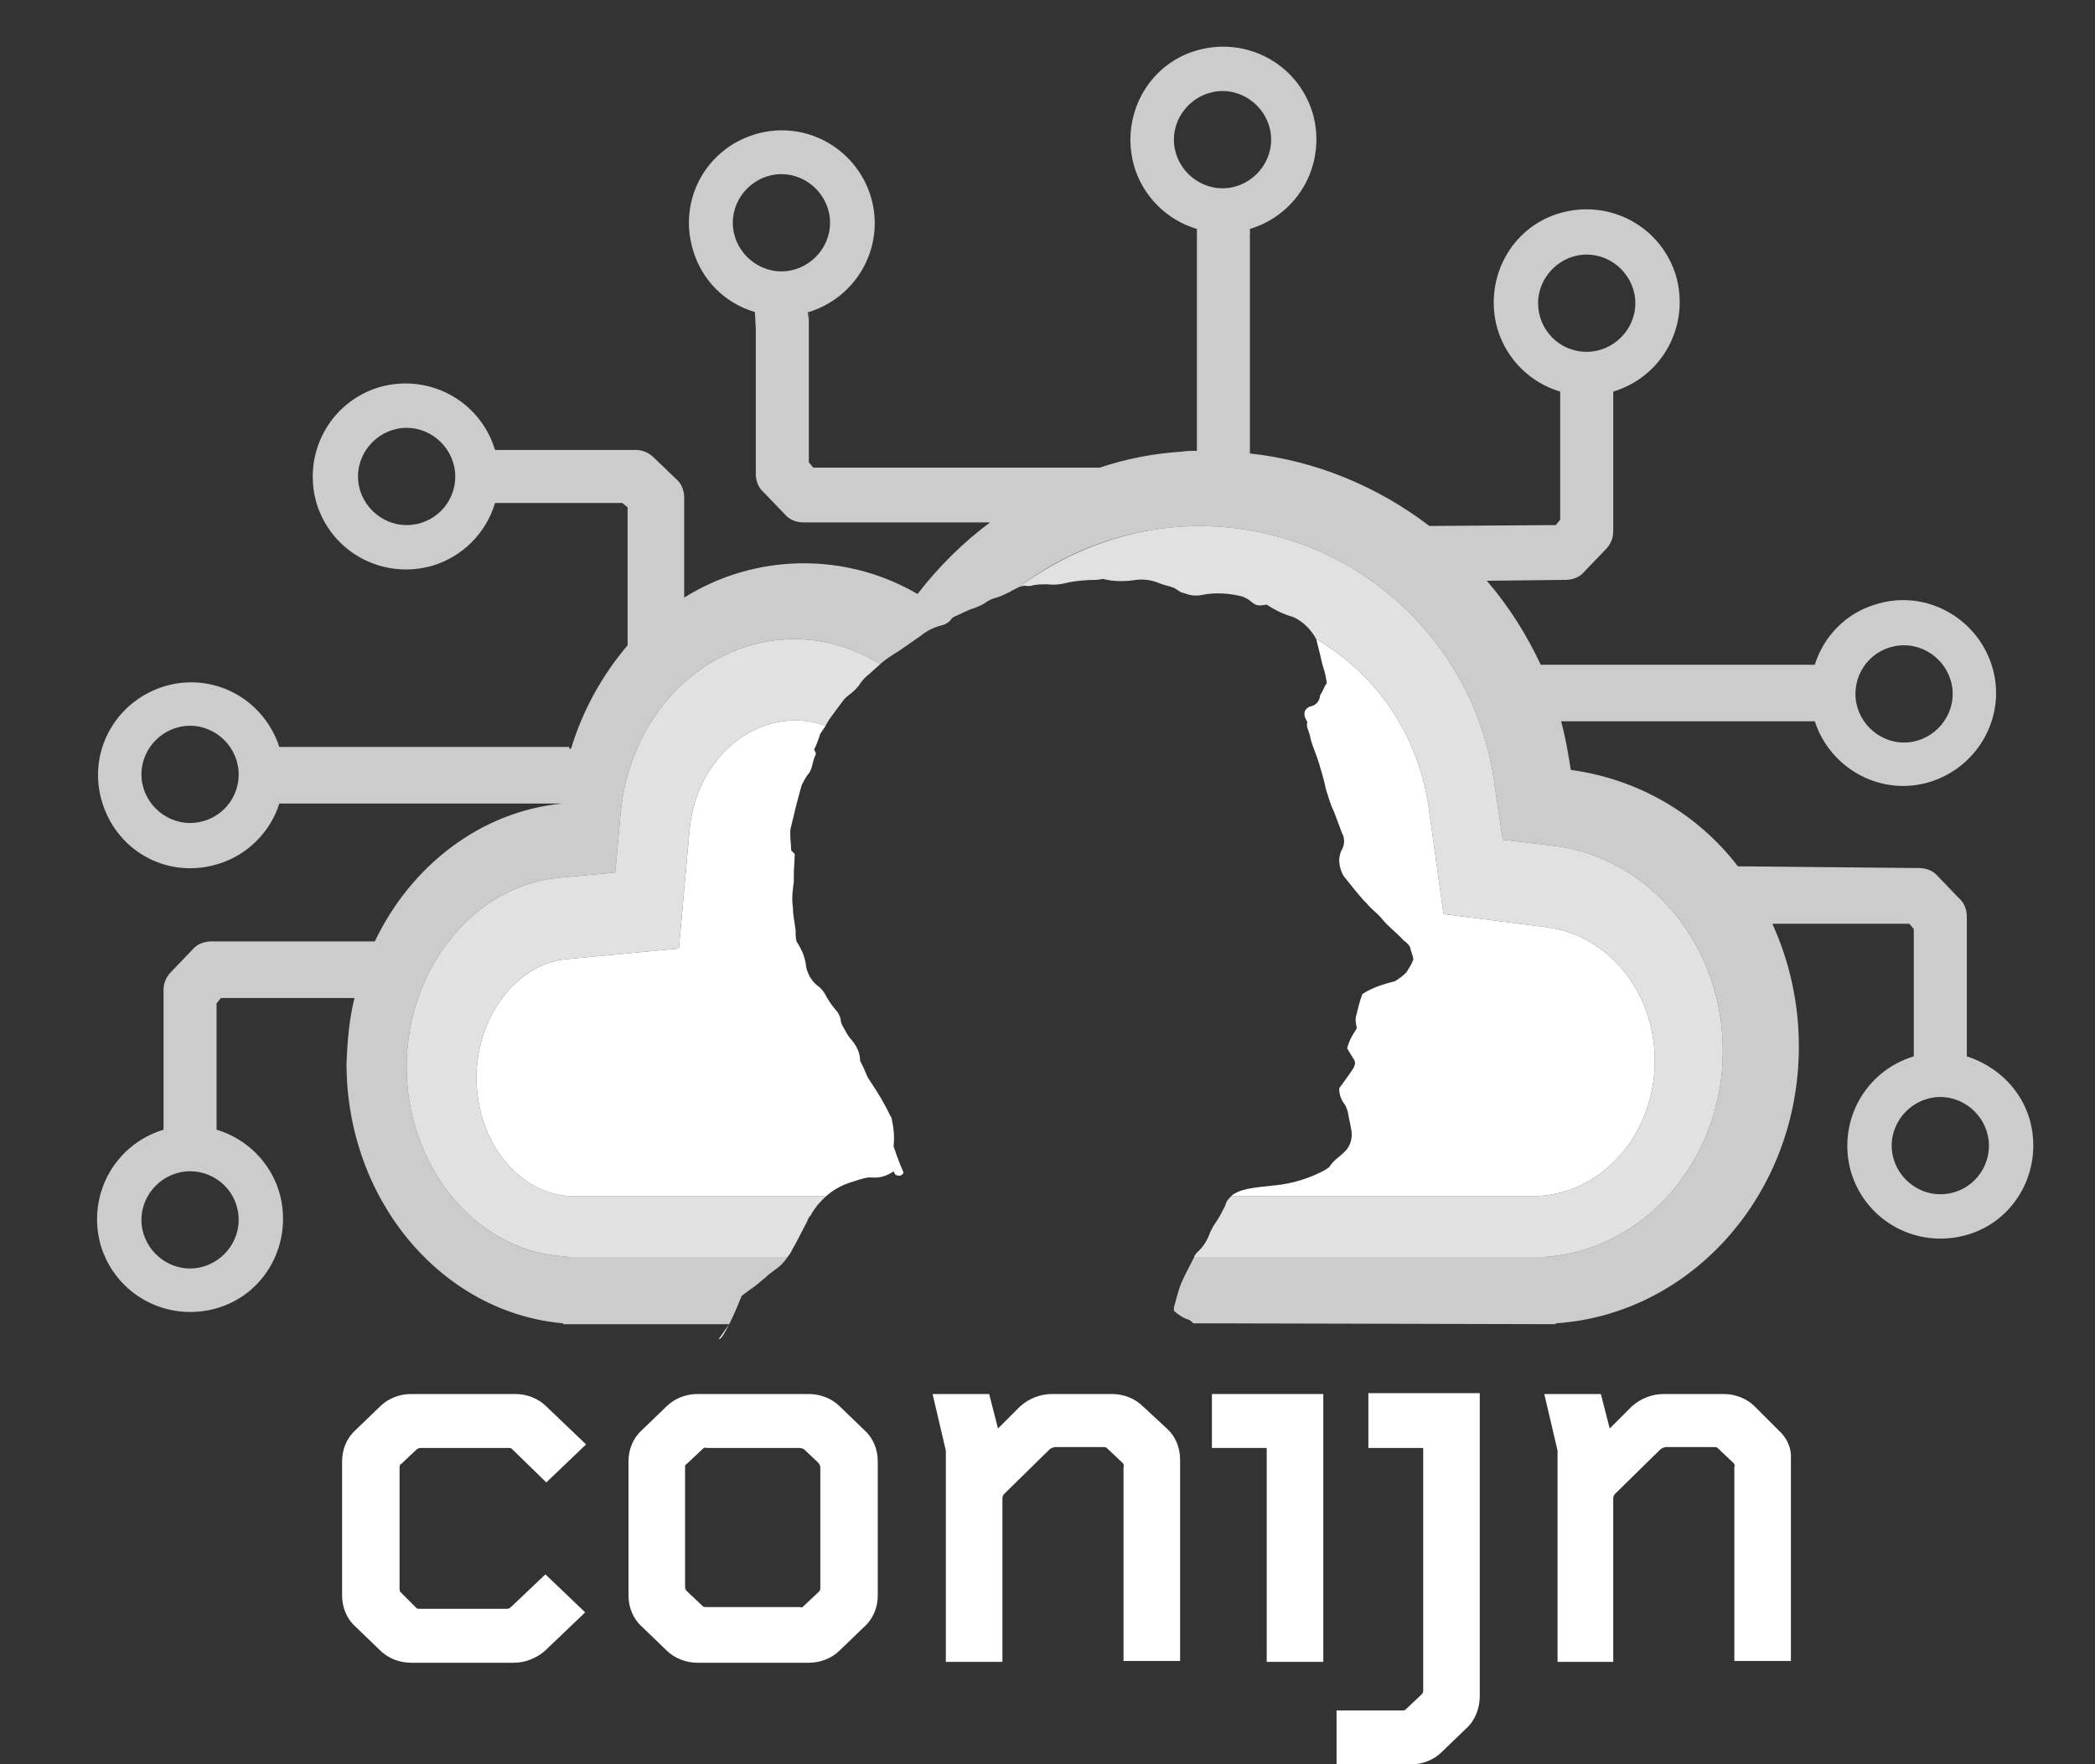 <?xml version="1.0" encoding="utf-8"?>
<!-- Generator: Adobe Illustrator 25.4.8, SVG Export Plug-In . SVG Version: 6.00 Build 0)  -->
<svg version="1.1" id="Laag_3" xmlns="http://www.w3.org/2000/svg" xmlns:xlink="http://www.w3.org/1999/xlink" x="0px" y="0px"
	 viewBox="0 0 237 199.6" style="enable-background:new 0 0 237 199.6;" xml:space="preserve">
<rect x="0" y="0" width="237" height="199.6" fill="#333333" stroke="none"/>
<style type="text/css">
	.st0{opacity:0.85;fill:#FFFFFF;}
	.st1{fill:none;}
	.st2{opacity:0.75;fill:#FFFFFF;}
	.st3{fill:#FFFFFF;}
</style>
<path class="st0" d="M91.3,138.2c0.1-0.3,0.2-0.5,0.4-0.7c0.2-0.4,0.5-0.8,0.8-1.2c0.4-0.4,0.6-0.7,1-1H64.7h-0.5
	c-5.8-0.5-10.3-6.4-10.3-13.4c0-6.9,4.6-12.9,10.2-13.4l12.7-1.2L78,94c0.6-7.1,5.8-12.5,12-12.5c1.2,0,2.3,0.2,3.4,0.6
	c0-0.1,0.1-0.1,0.1-0.2c0.1-0.2,0.2-0.3,0.3-0.5c0.5-0.7,1.1-1.5,1.7-2.3c0.2-0.2,0.4-0.4,0.7-0.6c0.5-0.4,0.9-0.8,1.2-1.3
	c0.3-0.4,0.6-0.7,1-1c0.4-0.4,0.8-0.7,1.2-1.1L99,74.8c-2.8-1.6-5.9-2.5-9.1-2.5c-10.2,0-18.7,8.5-19.7,19.8l-0.6,6.6l-6.4,0.6
	c-9.6,0.9-17.2,10.3-17.2,21.4c0,11.1,7.6,20.6,17.4,21.4l0.9,0.1h24.8c0.2-0.3,0.4-0.5,0.5-0.8C90.2,140.4,90.7,139.3,91.3,138.2z"
	/>
<circle class="st1" cx="179.5" cy="34.3" r="5.5"/>
<circle class="st1" cx="21.5" cy="87.6" r="5.5"/>
<circle class="st1" cx="88.4" cy="25.2" r="5.5"/>
<circle class="st1" cx="215.4" cy="78.5" r="5.5"/>
<polygon class="st1" points="91.4,36.2 91.5,35.3 91.4,35.3 "/>
<circle class="st1" cx="46" cy="53.9" r="5.5"/>
<circle class="st1" cx="219.5" cy="129.6" r="5.5"/>
<circle class="st1" cx="138.3" cy="15.8" r="5.5"/>
<circle class="st1" cx="21.5" cy="138" r="5.5"/>
<path class="st2" d="M229.6,126.6c-1-3.4-3.7-6-7.1-7.1v-10.7v-5.1c0-0.8-0.3-1.6-0.9-2.1l-2.4-2.5c-0.5-0.6-1.3-0.9-2.1-0.9
	L196.6,98c-4.6-6-11.4-9.9-18.9-10.9c-0.3-1.9-0.6-3.7-1.1-5.5h28.7c1.8,5.5,7.7,8.6,13.2,6.8s8.6-7.7,6.8-13.2
	c-1.8-5.5-7.7-8.6-13.2-6.8c-3.3,1-5.8,3.6-6.8,6.8h-31c-1.6-3.4-3.6-6.6-6.1-9.5l8.9-0.1c0.8,0,1.6-0.3,2.1-0.9l2.4-2.5
	c0.6-0.6,0.9-1.3,0.9-2.1V55V44.3c5.6-1.7,8.7-7.5,7.1-13.1c-1.7-5.6-7.5-8.7-13.1-7.1c-5.6,1.6-8.7,7.5-7.1,13.1
	c1,3.4,3.7,6.1,7.1,7.1v10v4.5l-0.5,0.6l-14.3,0.1c-5.9-4.5-12.9-7.4-20.3-8.2V25.9c5.6-1.7,8.7-7.5,7.1-13.1
	c-1.7-5.6-7.5-8.7-13.1-7.1c-5.6,1.6-8.7,7.5-7.1,13.1c1,3.4,3.7,6.1,7.1,7.1V51c-0.6,0-1.2,0-1.8,0.1c-3.1,0.2-6.2,0.8-9.2,1.8H92
	l-0.5-0.6v-17l-0.1,0.9v-0.9h0.1c5.5-1.7,8.7-7.5,7-13.1c-1.7-5.5-7.5-8.7-13.1-7c-5.6,1.7-8.7,7.5-7,13.1c1,3.4,3.6,6,7,7l0.1,1.9
	v16.4c0,0.8,0.3,1.6,0.9,2.1l2.4,2.5c0.5,0.6,1.3,0.9,2.1,0.9H112c-3.1,2.3-5.9,5.1-8.2,8.1c-8.2-4.8-18.4-4.6-26.4,0.4V56.3
	c0-0.8-0.3-1.6-0.9-2.1L74,51.8c-0.6-0.6-1.3-0.9-2.1-0.9h-5.1H56c-1.7-5.6-7.5-8.7-13.1-7.1c-5.6,1.7-8.7,7.5-7.1,13.1
	c1.7,5.6,7.5,8.7,13.1,7.1c3.4-1,6.1-3.7,7.1-7.1h14.4l0.6,0.5V73c-2.9,3.4-5.1,7.4-6.4,11.7h-0.2v-0.2H31.6
	c-1.8-5.5-7.6-8.6-13.2-6.8c-5.5,1.8-8.6,7.6-6.8,13.2c1.8,5.6,7.6,8.6,13.2,6.8c3.2-1,5.8-3.6,6.8-6.8h32
	c-9.2,0.9-17.1,7-21.2,15.6H23.9c-0.8,0-1.6,0.3-2.1,0.9l-2.4,2.5c-0.6,0.6-0.9,1.3-0.9,2.1v5.1v10.7c-5.6,1.7-8.7,7.5-7.1,13.1
	c1.7,5.6,7.5,8.7,13.1,7.1c5.6-1.6,8.7-7.5,7.1-13.1c-1-3.4-3.7-6.1-7.1-7.1V118v-4.5l0.5-0.6h15.1c-0.6,2.4-0.8,4.9-0.9,7.4
	c0,15.5,10.8,28.2,24.5,29.4v0.1h18.8c0.7-1.4,1.4-3.2,1.4-3.2c0.5-0.4,1.1-0.8,1.5-1.1c0.4-0.3,0.7-0.6,1.1-0.9
	c0.3-0.3,0.7-0.6,1.1-0.9c0.6-0.4,1.1-0.9,1.5-1.5H64.3l-0.9-0.1c-9.8-0.8-17.4-10.3-17.4-21.4c0-11.1,7.6-20.5,17.2-21.4l6.4-0.6
	l0.6-6.6c1-11.3,9.5-19.8,19.7-19.8c3.2,0,6.3,0.9,9.1,2.5l0.6,0.3c0.6-0.5,1.3-1,2-1.4c0.9-0.6,1.7-1.2,2.6-1.8
	c0.7-0.6,1.6-1,2.5-1.2c0.3-0.1,0.6-0.3,0.8-0.5c0.1-0.2,0.3-0.4,0.6-0.5c0.7-0.3,1.4-0.7,2.1-0.9c0.5-0.2,1-0.4,1.4-0.7
	c0.3-0.2,0.5-0.3,0.8-0.4c0.8-0.2,1.6-0.6,2.3-1c0.2-0.1,0.4-0.2,0.6-0.3c4.6-3.5,10.1-5.8,16-6.6c18.5-2.4,35.4,10.6,37.8,29.1
	L170,95l5.9,0.7c10.8,1.4,19,11.3,19,23.2c0,12.3-8.9,22.6-20.2,23.3H174h-38.9c-0.5,1-1,1.9-1.4,2.8c-0.4,0.9-0.6,1.9-0.9,2.9
	c0,0.1,0,0.3,0,0.4c0.5,0.4,1,0.8,1.7,1c0.2,0.1,0.4,0.3,0.5,0.4l41,0.1v-0.1c15.3-1,27.5-14.6,27.5-31.3c0-4.8-1-9.5-3-13.9H216
	l0.5,0.6v4.5v9.9c-5.6,1.7-8.7,7.5-7.1,13.1c1.7,5.6,7.5,8.7,13.1,7.1C228.1,138.1,231.2,132.2,229.6,126.6z M215.4,73
	c3,0,5.5,2.5,5.5,5.5s-2.5,5.5-5.5,5.5s-5.5-2.5-5.5-5.5S212.3,73,215.4,73z M174,34.3c0-3,2.5-5.5,5.5-5.5s5.5,2.5,5.5,5.5
	s-2.5,5.5-5.5,5.5C176.4,39.8,174,37.3,174,34.3z M88.4,30.7c-3,0-5.5-2.5-5.5-5.5s2.5-5.5,5.5-5.5s5.5,2.5,5.5,5.5
	S91.4,30.7,88.4,30.7z M46,59.4c-3,0-5.5-2.5-5.5-5.5s2.5-5.5,5.5-5.5s5.5,2.5,5.5,5.5C51.5,57,49,59.4,46,59.4z M21.5,93.1
	c-3,0-5.5-2.5-5.5-5.5s2.5-5.5,5.5-5.5s5.5,2.5,5.5,5.5C27,90.7,24.5,93.1,21.5,93.1z M27,138c0,3-2.5,5.5-5.5,5.5S16,141,16,138
	s2.5-5.5,5.5-5.5S27,134.9,27,138z M132.8,15.8c0-3,2.5-5.5,5.5-5.5s5.5,2.5,5.5,5.5s-2.5,5.5-5.5,5.5S132.8,18.8,132.8,15.8z
	 M219.5,135.1c-3,0-5.5-2.5-5.5-5.5s2.5-5.5,5.5-5.5s5.5,2.5,5.5,5.5S222.6,135.1,219.5,135.1z"/>
<path class="st0" d="M116.2,66.3c0.2,0,0.5,0,0.7-0.1c0.5-0.1,1.1-0.1,1.6-0.1c0.8,0.1,1.6,0,2.3-0.2c1-0.2,2.1-0.3,3.2-0.3
	c0.3,0,0.5-0.1,0.8-0.1c1.2,0.3,2.5,0.3,3.7,0.1c0.9-0.1,1.8,0,2.7,0.4c0.5,0.2,1.1,0.3,1.6,0.5c0.3,0.2,0.5,0.3,0.8,0.5l1,0.3
	c0.5,0.1,0.9,0.1,1.4,0c1.5-0.3,3.1-0.2,4.6,0.2c0.2,0.1,0.4,0.2,0.6,0.3c0.9,0.7,0.9,0.8,2.1,0.6c0.9,0.6,1.9,1.1,3,1.4
	c1.1,0.5,2,1.4,2.6,2.5c0,0,0,0,0,0c6.7,3.9,11.5,10.7,12.7,18.9l1.7,12.2l11.7,1.5c7,0.9,12.2,7.4,12.2,15.1
	c0,8.1-5.7,14.8-13,15.3h-0.4h-34.5c-0.3,0.3-0.6,0.6-0.7,1.1c-0.3,0.6-0.6,1.2-1,1.8c-0.3,0.4-0.5,0.8-0.7,1.2
	c-0.3,0.9-0.8,1.7-1.5,2.3c-0.1,0.1-0.2,0.3-0.3,0.4c0,0,0,0.1,0,0.1H174h0.7c11.3-0.7,20.2-11,20.2-23.3c0-11.9-8.2-21.8-19-23.2
	L170,95l-0.9-6.1c-2.4-18.5-19.3-31.5-37.8-29.1c-5.8,0.8-11.3,3.1-16,6.6C115.6,66.3,115.9,66.2,116.2,66.3z"/>
<path class="st3" d="M96.4,133.7c0.6-0.2,1.2-0.4,1.8-0.5c0.1,0,0.3,0,0.4,0c0.9,0.1,1.8-0.2,2.5-0.7c0.1,0.3,0.2,0.5,0.6,0.5
	c0.3,0,0.5-0.2,0.5-0.4c-0.4-0.9-0.7-1.7-1-2.6c-0.1-0.2-0.1-0.3-0.1-0.5c0.1-0.9,0-1.9-0.2-2.8c0-0.2-0.1-0.4-0.2-0.5
	c-0.6-1.3-1.4-2.6-2.2-3.8c-0.2-0.3-0.4-0.6-0.5-0.9c-0.2-0.5-0.4-0.9-0.7-1.5c0-0.9-0.4-1.7-1-2.4c-0.4-0.4-0.6-0.9-0.9-1.4
	c-0.2-0.3-0.3-0.6-0.3-0.9c-0.1-0.4-0.3-0.8-0.6-1.1c-0.5-0.6-0.9-1.2-1.2-1.8c-0.2-0.3-0.4-0.6-0.7-0.8c-0.7-0.5-1.2-1.3-1.4-2.2
	c-0.1-1.1-0.5-2-1.1-2.9c-0.1-0.5-0.1-0.9-0.1-1.3c-0.1-0.8-0.3-1.7-0.3-2.5c-0.1-0.7-0.1-1.4,0-2.1c0-0.2,0.1-0.7,0.1-0.9
	c0-0.2,0-0.5,0-0.7c0-0.8,0.1-1.6,0.1-2.4l-0.4-0.4c0-0.6-0.1-1.2-0.1-1.8c0-0.2,0-0.3,0-0.5c0.4-1.7,0.8-3.4,1.3-5.1
	c0.2-0.4,0.4-0.8,0.7-1.2c0.3-0.3,0.4-0.7,0.5-1.1c0.1-0.4,0.2-0.8,0.4-1.2c0-0.1-0.1-0.3-0.2-0.5c0.3-0.6,0.5-1.2,0.7-1.8
	c0.2-0.3,0.4-0.6,0.6-0.9c-1.1-0.4-2.2-0.6-3.4-0.6c-6.2,0-11.4,5.4-12,12.5l-1.2,13.3l-12.7,1.2c-5.6,0.5-10.2,6.5-10.2,13.4
	c0,7,4.5,12.9,10.3,13.4h0.5h28.8c0,0,0.1-0.1,0.1-0.1C94.4,134.5,95.4,134,96.4,133.7z"/>
<path class="st3" d="M174.2,135.3c7.3-0.5,13-7.2,13-15.3c0-7.7-5.2-14.2-12.2-15.1l-11.7-1.5l-1.7-12.2c-1.2-8.2-6-15-12.7-18.9
	c0.1,0.4,0.2,0.8,0.3,1.2c0.2,0.7,0.3,1.4,0.5,2c0.2,0.6,0.3,1.1,0.4,1.8c-0.2,0.2-0.4,0.7-0.6,1.1c-0.1,0.1-0.2,0.3-0.2,0.5
	c-0.1,0.5-0.5,0.9-1,1c-0.1,0-0.3,0.1-0.4,0.2c-0.3,0.2-0.4,0.6-0.3,0.9v0.1l0.3,0.6c-0.2,0.5,0.2,1,0.3,1.6c0.2,1,0.7,2,1,3
	s0.6,2,0.8,3c0.3,0.9,0.5,1.7,0.9,2.5c0.3,0.8,0.6,1.6,0.9,2.4c0.4,0.7,0.3,1.5-0.1,2.1c-0.1,0.3-0.2,0.7-0.2,1
	c0,0.6,0.2,1.3,0.5,1.8c0.9,1.1,1.7,2.2,2.7,3.2c0.5,0.6,1.1,1,1.6,1.6c0.7,0.9,1.7,1.6,2.5,2.5c0.3,0.2,0.5,0.4,0.7,0.7
	c0.1,0.5,0.3,0.9,0.4,1.4c-0.2,0.6-0.5,1-0.8,1.5c-0.4,0.4-0.8,0.7-1.3,1c-1.2,0.3-2.5,0.7-3.6,1.4l-0.1,0.1
	c-0.3,0.8-0.5,1.7-0.7,2.5c-0.1,0.4,0,0.9,0.1,1.3c-0.3,0.5-0.5,0.8-0.7,1.2c-0.2,0.4-0.3,0.7-0.4,1.1c0.2,0.3,0.4,0.7,0.6,1
	c0.5,0.6,0.3,1-0.2,1.7s-0.9,1.3-1.3,1.8c0,0.7,0.2,1.3,0.6,1.8c0.2,0.3,0.3,0.6,0.4,1c0.1,0.7,0.3,1.4,0.4,2.1
	c0.1,0.9-0.2,1.8-0.9,2.4c-0.5,0.5-1.2,0.9-1.6,1.6c-0.1,0.1-0.3,0.2-0.4,0.3c-1.8,1-3.8,1.6-5.8,1.8c-1,0.1-2.1,0.2-3.1,0.4
	c-0.4,0.1-0.8,0.2-1.2,0.4c-0.2,0.1-0.4,0.2-0.6,0.4h34.5H174.2z"/>
<path class="st3" d="M82.5,149.8c-0.5,0.9-0.9,1.7-1.2,1.7"/>
<path class="st3" d="M132,149.8"/>
<path class="st3" d="M45.4,165.6l1.7-1.6c0.1-0.1,0.3-0.2,0.5-0.2h9.9c0.2,0,0.3,0,0.4,0.1l3.9,3.8l4.5-4.3l-4.5-4.3
	c-0.9-0.9-2.2-1.4-3.5-1.4H46.5c-1.3,0-2.6,0.5-3.5,1.4l-2.8,2.7c-1,0.9-1.5,2.2-1.5,3.5v15.2c0,1.3,0.5,2.6,1.5,3.5l2.8,2.7
	c0.9,0.9,2.2,1.4,3.5,1.4h11.6c1.3,0,2.6-0.5,3.6-1.4l4.5-4.3l-4.5-4.3l-3.9,3.7c-0.1,0.1-0.3,0.2-0.4,0.2h-9.9
	c-0.2,0-0.3,0-0.4-0.1l-1.8-1.8c-0.1-0.1-0.1-0.3-0.1-0.4V166C45.2,165.9,45.2,165.7,45.4,165.6z"/>
<path class="st3" d="M95,159.1c-0.9-0.9-2.2-1.4-3.5-1.4H78.9c-1.3,0-2.6,0.5-3.5,1.4l-2.8,2.7c-1,0.9-1.5,2.2-1.5,3.5v15.2
	c0,1.3,0.5,2.6,1.5,3.5l2.8,2.7c0.9,0.9,2.2,1.4,3.5,1.4h12.6c1.3,0,2.6-0.5,3.5-1.4l2.8-2.7c1-0.9,1.5-2.2,1.5-3.5v-15.2
	c0-1.3-0.5-2.6-1.5-3.5L95,159.1z M92.8,166v13.7c0,0.2-0.1,0.3-0.2,0.4l-1.7,1.6c-0.1,0.1-0.2,0.2-0.4,0.1H79.9
	c-0.2,0-0.3,0-0.4-0.1l-1.8-1.7l0,0c-0.1-0.1-0.2-0.3-0.2-0.4V166c0-0.2,0-0.3,0.2-0.4l1.8-1.7c0.1-0.1,0.3-0.2,0.4-0.1h10.6
	c0.1,0,0.3,0.1,0.4,0.1l1.7,1.6C92.7,165.7,92.8,165.8,92.8,166z"/>
<path class="st3" d="M129.3,159.1c-0.9-0.9-2.2-1.4-3.5-1.4H119c-1.3,0-2.6,0.5-3.6,1.4l-2.5,2.5l-1-3.9h-6.4l1.5,6.4V188h6.4v-18.5
	c0-0.2,0.1-0.4,0.2-0.5l5.2-5.1c0.2-0.1,0.4-0.2,0.6-0.2h5.4c0.2,0,0.3,0,0.4,0.1l1.8,1.7c0.1,0.1,0.2,0.3,0.1,0.4v22h6.4v-22.8
	c0-1.3-0.5-2.6-1.5-3.5L129.3,159.1z"/>
<polygon class="st3" points="137.1,163.8 143.3,163.8 143.3,188 149.7,188 149.7,157.7 137.1,157.7 "/>
<path class="st3" d="M154.8,163.8h6.2v27.5c0,0.2-0.1,0.3-0.2,0.4l-1.8,1.7c-0.1,0.1-0.2,0.1-0.4,0.1h-7.4v6.1h8.4
	c1.3,0,2.6-0.5,3.5-1.4l2.8-2.7c1-0.9,1.5-2.3,1.5-3.6v-34.3h-12.6V163.8z"/>
<path class="st3" d="M201.2,161.8l-2.7-2.7c-0.9-0.9-2.2-1.4-3.5-1.4h-6.8c-1.3,0-2.6,0.5-3.6,1.4l-2.5,2.5l-1-3.9h-6.4l1.5,6.4V188
	h6.3v-18.5c0-0.2,0.1-0.4,0.2-0.5l5.2-5.1c0.2-0.1,0.4-0.2,0.6-0.2h5.4c0.2,0,0.3,0,0.4,0.1l1.8,1.7c0.1,0.1,0.2,0.3,0.1,0.4v22h6.4
	v-22.8C202.7,163.9,202.2,162.7,201.2,161.8z"/>
</svg>
